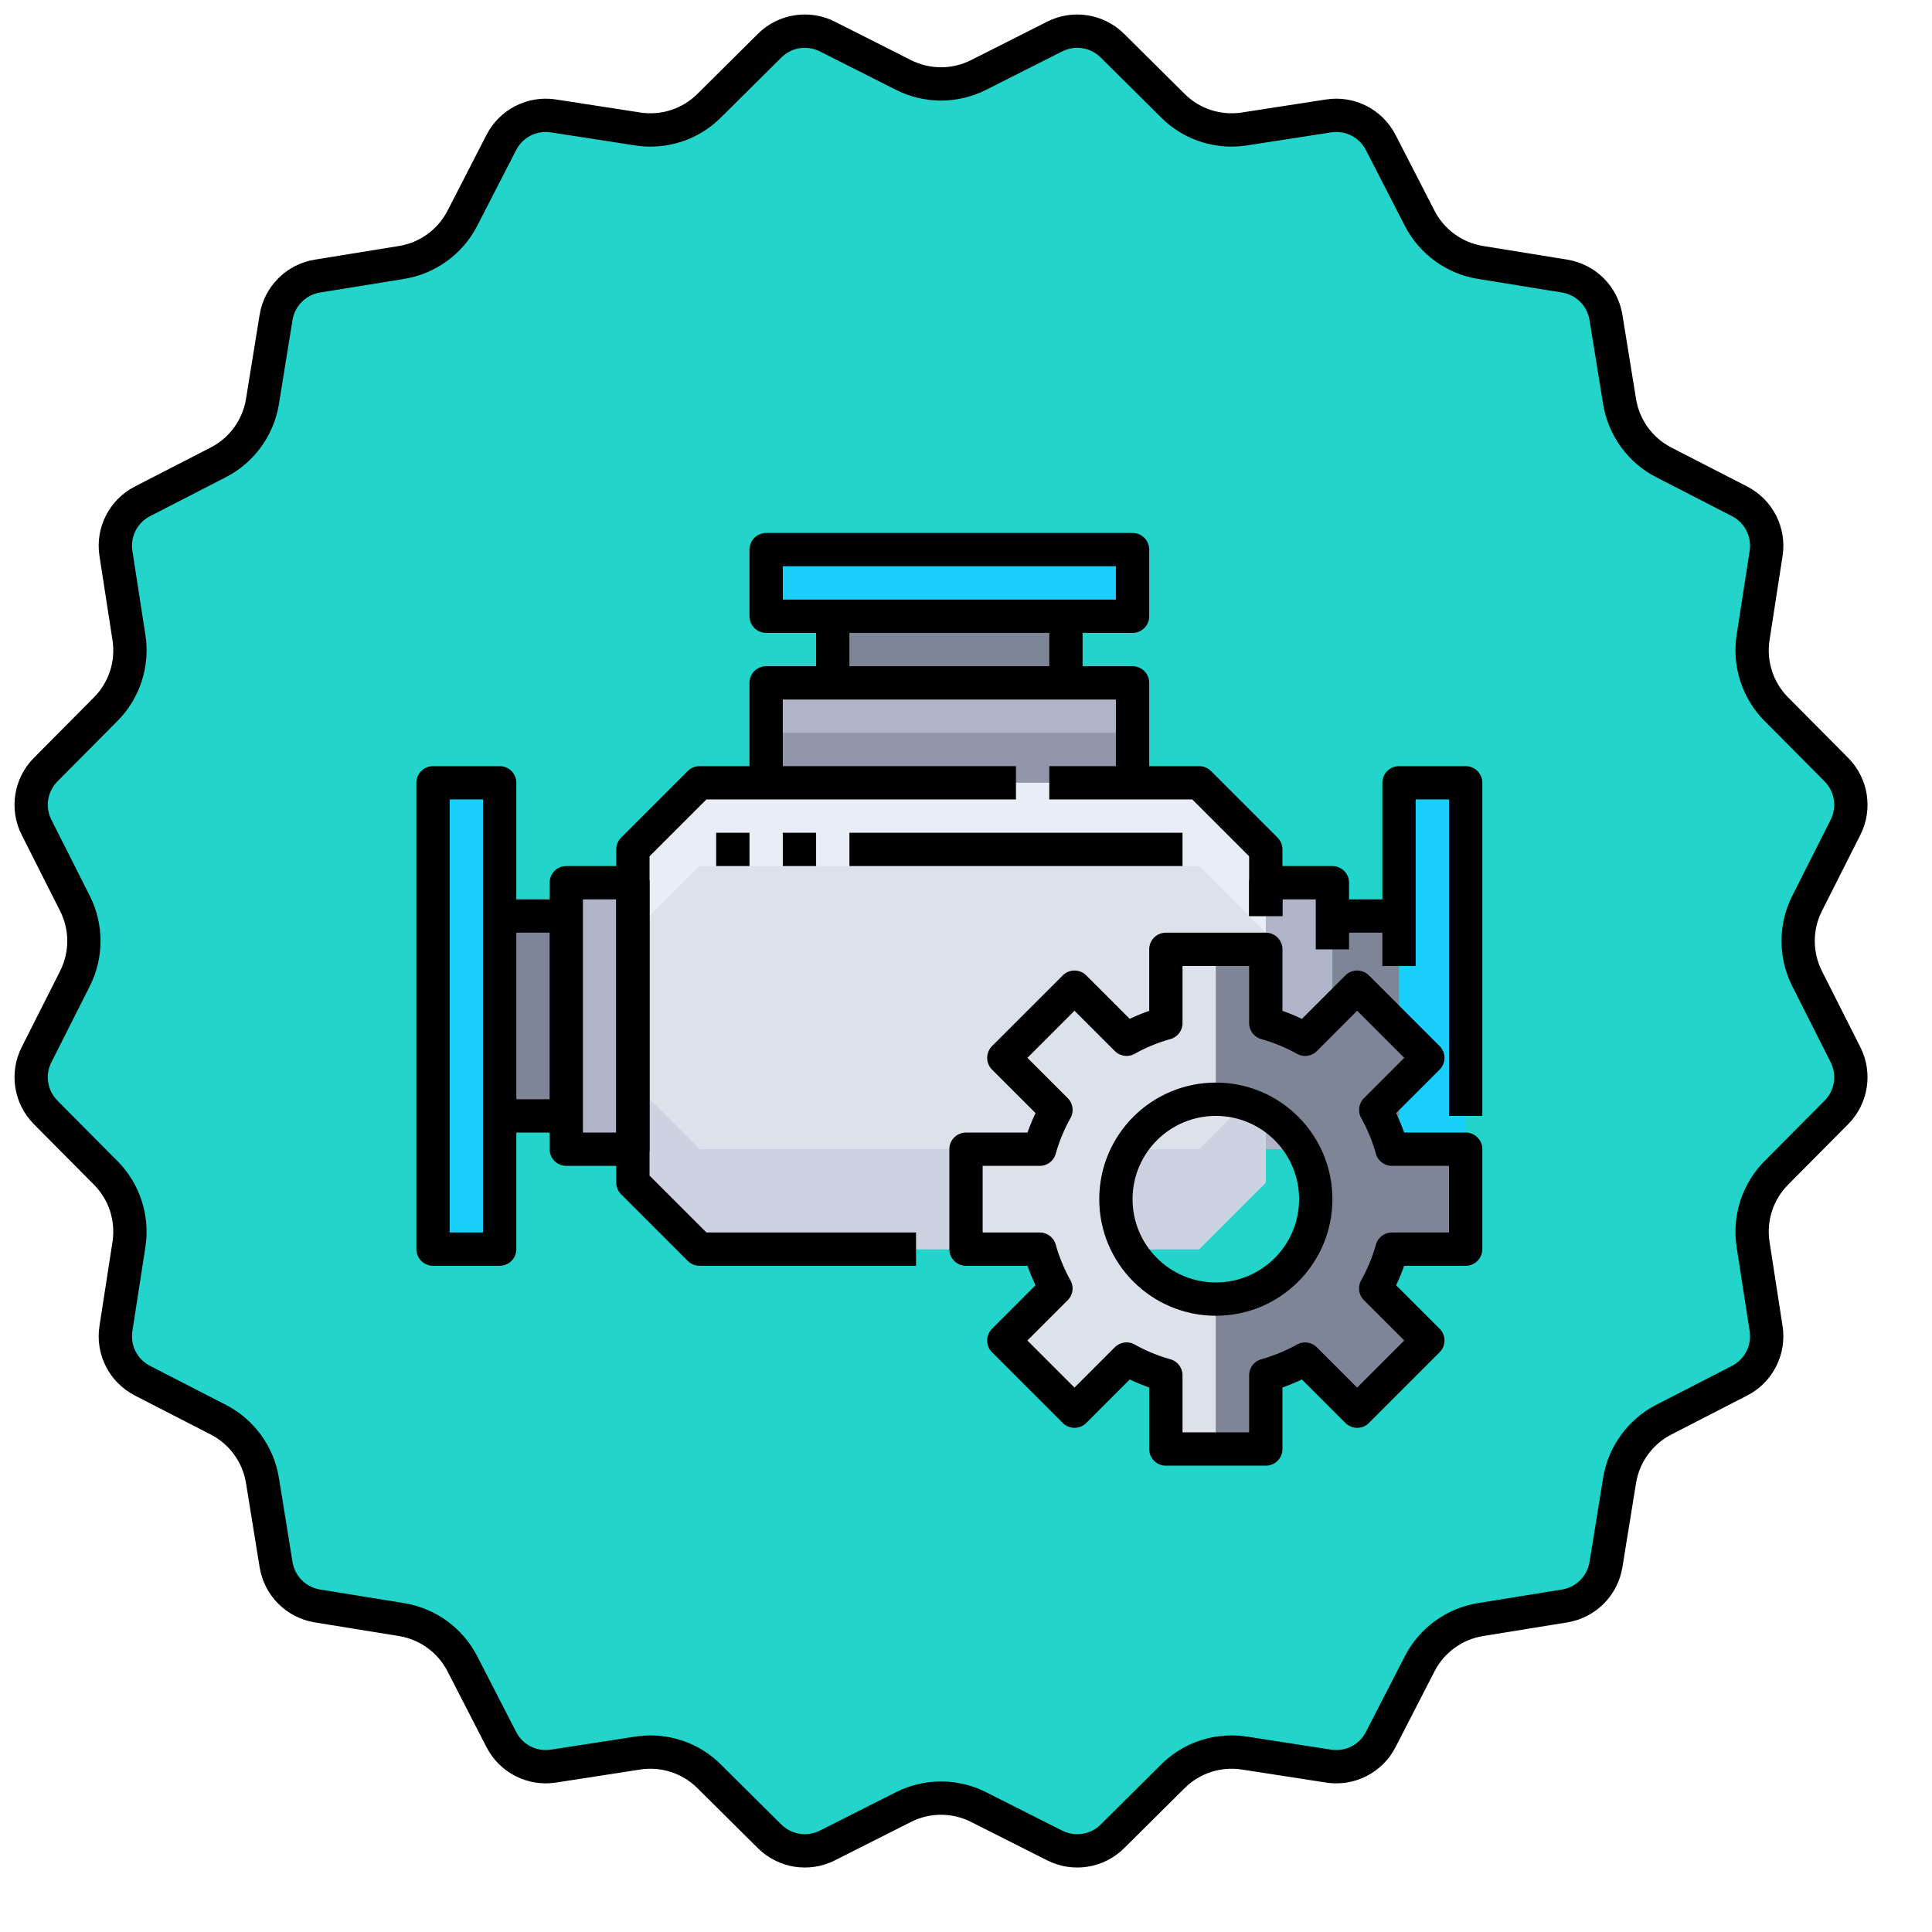 <svg xmlns="http://www.w3.org/2000/svg" xmlns:xlink="http://www.w3.org/1999/xlink" width="116" height="116" viewBox="0 0 116 116"><defs><filter id="Polygon_14" x="0" y="0" width="116" height="116" filterUnits="userSpaceOnUse"><feGaussianBlur></feGaussianBlur></filter><clipPath id="clip-path"><rect id="Rectangle_1340" data-name="Rectangle 1340" width="64" height="56" fill="none"></rect></clipPath></defs><g id="Group_6052" data-name="Group 6052" transform="translate(-1091 -2098)"><g transform="matrix(1, 0, 0, 1, 1091, 2098)" filter="url(#Polygon_14)"><g id="Polygon_14-2" data-name="Polygon 14" fill="#22d4c9"><path d="M 64.676 111.129 C 64.209 111.129 63.742 111.018 63.325 110.807 L 58.754 108.498 C 58.059 108.147 57.279 107.961 56.5 107.961 C 55.721 107.961 54.941 108.147 54.246 108.498 L 49.675 110.807 C 49.258 111.018 48.791 111.129 48.324 111.129 C 47.526 111.129 46.775 110.82 46.209 110.258 L 42.576 106.65 C 41.633 105.714 40.381 105.198 39.053 105.198 C 38.798 105.198 38.54 105.218 38.288 105.257 L 33.228 106.04 C 33.075 106.063 32.921 106.075 32.767 106.075 C 31.639 106.075 30.617 105.451 30.101 104.447 L 27.76 99.893 C 27.037 98.486 25.673 97.495 24.112 97.242 L 19.058 96.424 C 17.781 96.217 16.783 95.219 16.576 93.942 L 15.758 88.888 C 15.505 87.327 14.514 85.963 13.107 85.24 L 8.553 82.899 C 7.402 82.308 6.762 81.051 6.96 79.772 L 7.743 74.712 C 7.985 73.149 7.464 71.547 6.35 70.424 L 2.742 66.791 C 1.83 65.873 1.61 64.48 2.193 63.325 L 4.502 58.754 C 5.215 57.343 5.215 55.657 4.502 54.246 L 2.193 49.675 C 1.61 48.52 1.83 47.127 2.742 46.209 L 6.35 42.576 C 7.464 41.453 7.985 39.85 7.743 38.288 L 6.96 33.228 C 6.762 31.949 7.402 30.692 8.553 30.1 L 13.108 27.76 C 14.514 27.037 15.505 25.673 15.758 24.112 L 16.576 19.058 C 16.783 17.781 17.781 16.783 19.058 16.576 L 24.112 15.757 C 25.674 15.505 27.037 14.514 27.76 13.107 L 30.101 8.553 C 30.617 7.549 31.639 6.925 32.767 6.925 C 32.921 6.925 33.076 6.937 33.228 6.96 L 38.288 7.743 C 38.54 7.782 38.798 7.802 39.053 7.802 C 40.382 7.802 41.633 7.286 42.576 6.35 L 46.209 2.742 C 46.775 2.18 47.526 1.871 48.324 1.871 C 48.791 1.871 49.258 1.982 49.675 2.193 L 54.246 4.502 C 54.941 4.853 55.721 5.039 56.5 5.039 C 57.279 5.039 58.059 4.853 58.754 4.502 L 63.325 2.193 C 63.742 1.982 64.209 1.871 64.676 1.871 C 65.474 1.871 66.225 2.18 66.791 2.742 L 70.424 6.35 C 71.367 7.286 72.619 7.802 73.947 7.802 C 74.202 7.802 74.46 7.782 74.712 7.743 L 79.772 6.96 C 79.925 6.937 80.079 6.925 80.233 6.925 C 81.361 6.925 82.383 7.549 82.899 8.553 L 85.24 13.107 C 85.963 14.514 87.327 15.505 88.888 15.758 L 93.942 16.576 C 95.219 16.783 96.217 17.781 96.424 19.058 L 97.242 24.112 C 97.495 25.673 98.486 27.037 99.893 27.76 L 104.447 30.101 C 105.598 30.692 106.238 31.949 106.04 33.228 L 105.257 38.288 C 105.015 39.851 105.536 41.453 106.65 42.576 L 110.258 46.209 C 111.17 47.127 111.39 48.52 110.807 49.675 L 108.498 54.246 C 107.785 55.657 107.785 57.343 108.498 58.754 L 110.807 63.325 C 111.39 64.48 111.17 65.873 110.258 66.791 L 106.65 70.424 C 105.536 71.547 105.015 73.149 105.257 74.712 L 106.04 79.772 C 106.238 81.051 105.598 82.308 104.447 82.899 L 99.893 85.24 C 98.486 85.963 97.495 87.327 97.242 88.888 L 96.424 93.942 C 96.217 95.219 95.219 96.217 93.942 96.424 L 88.888 97.242 C 87.327 97.495 85.963 98.486 85.24 99.893 L 82.899 104.447 C 82.383 105.451 81.361 106.075 80.233 106.075 C 80.079 106.075 79.925 106.063 79.772 106.04 L 74.712 105.257 C 74.46 105.218 74.202 105.198 73.947 105.198 C 72.619 105.198 71.367 105.714 70.424 106.65 L 66.791 110.258 C 66.225 110.82 65.474 111.129 64.676 111.129 Z" stroke="none"></path><path d="M 48.324 2.871 L 48.324 2.871 C 47.792 2.871 47.291 3.077 46.914 3.452 L 43.28 7.06 C 42.149 8.183 40.647 8.802 39.053 8.802 C 38.747 8.802 38.438 8.778 38.135 8.732 L 33.075 7.948 C 32.973 7.933 32.87 7.925 32.767 7.925 C 32.015 7.925 31.334 8.341 30.99 9.011 L 28.649 13.565 C 27.782 15.252 26.146 16.441 24.272 16.745 L 19.218 17.563 C 18.366 17.701 17.701 18.366 17.563 19.218 L 16.745 24.272 C 16.441 26.146 15.252 27.782 13.565 28.649 L 9.011 30.99 C 8.243 31.384 7.816 32.222 7.948 33.075 L 8.732 38.135 C 9.022 40.01 8.397 41.934 7.06 43.28 L 3.452 46.914 C 2.844 47.526 2.697 48.454 3.086 49.224 L 5.394 53.795 C 6.25 55.489 6.25 57.511 5.394 59.205 L 3.086 63.776 C 2.697 64.546 2.844 65.474 3.452 66.086 L 7.06 69.72 C 8.397 71.066 9.022 72.99 8.731 74.865 L 7.948 79.925 C 7.816 80.778 8.243 81.616 9.011 82.01 L 13.565 84.351 C 15.252 85.218 16.441 86.854 16.745 88.728 L 17.563 93.782 C 17.701 94.634 18.366 95.299 19.218 95.437 L 24.272 96.255 C 26.146 96.559 27.782 97.748 28.649 99.435 L 30.99 103.989 C 31.334 104.659 32.015 105.075 32.767 105.075 C 32.87 105.075 32.973 105.067 33.075 105.052 L 38.135 104.268 C 38.438 104.222 38.746 104.198 39.053 104.198 C 40.647 104.198 42.149 104.817 43.28 105.94 L 46.914 109.548 C 47.291 109.923 47.792 110.129 48.324 110.129 C 48.639 110.129 48.942 110.057 49.224 109.914 L 53.795 107.606 C 54.63 107.184 55.565 106.961 56.5 106.961 C 57.435 106.961 58.37 107.184 59.205 107.606 L 63.776 109.914 C 64.058 110.057 64.361 110.129 64.676 110.129 C 65.208 110.129 65.709 109.923 66.086 109.548 L 69.72 105.94 C 70.851 104.817 72.353 104.198 73.947 104.198 C 74.253 104.198 74.562 104.222 74.865 104.268 L 79.925 105.052 C 80.027 105.067 80.13 105.075 80.233 105.075 C 80.985 105.075 81.666 104.659 82.01 103.989 L 84.351 99.435 C 85.218 97.748 86.854 96.559 88.728 96.255 L 93.782 95.437 C 94.634 95.299 95.299 94.634 95.437 93.782 L 96.255 88.728 C 96.559 86.854 97.748 85.218 99.435 84.351 L 103.989 82.01 C 104.757 81.616 105.184 80.778 105.052 79.925 L 104.268 74.865 C 103.978 72.99 104.603 71.066 105.94 69.72 L 109.548 66.086 C 110.156 65.474 110.303 64.546 109.914 63.776 L 107.606 59.205 C 106.75 57.511 106.75 55.489 107.606 53.795 L 109.914 49.224 C 110.303 48.454 110.156 47.526 109.548 46.914 L 105.94 43.28 C 104.603 41.934 103.978 40.01 104.268 38.135 L 105.052 33.075 C 105.184 32.222 104.757 31.384 103.989 30.99 L 99.435 28.649 C 97.748 27.782 96.559 26.146 96.255 24.272 L 95.437 19.218 C 95.299 18.366 94.634 17.701 93.782 17.563 L 88.728 16.745 C 86.854 16.441 85.218 15.252 84.351 13.565 L 82.01 9.011 C 81.666 8.341 80.985 7.925 80.233 7.925 C 80.13 7.925 80.027 7.933 79.925 7.948 L 74.865 8.732 C 74.562 8.778 74.254 8.802 73.947 8.802 C 72.353 8.802 70.851 8.183 69.72 7.06 L 66.086 3.452 C 65.709 3.077 65.208 2.871 64.676 2.871 C 64.361 2.871 64.058 2.943 63.776 3.086 L 59.205 5.394 C 58.371 5.816 57.435 6.039 56.5 6.039 C 55.565 6.039 54.63 5.816 53.795 5.394 L 49.225 3.086 C 48.942 2.943 48.639 2.871 48.324 2.871 M 48.324 0.871 C 48.937 0.871 49.554 1.011 50.126 1.301 L 54.697 3.609 C 55.831 4.182 57.169 4.182 58.303 3.609 L 62.874 1.301 C 64.411 0.524 66.273 0.819 67.496 2.033 L 71.129 5.64 C 72.031 6.536 73.304 6.949 74.559 6.755 L 79.619 5.972 C 81.322 5.708 83.001 6.564 83.789 8.096 L 86.13 12.65 C 86.71 13.78 87.793 14.567 89.047 14.77 L 94.102 15.589 C 95.802 15.865 97.135 17.198 97.411 18.898 L 98.23 23.953 C 98.433 25.207 99.22 26.29 100.35 26.871 L 104.904 29.211 C 106.436 29.999 107.292 31.678 107.028 33.381 L 106.245 38.441 C 106.051 39.696 106.464 40.969 107.36 41.871 L 110.967 45.504 C 112.181 46.727 112.476 48.589 111.699 50.126 L 109.391 54.697 C 108.818 55.831 108.818 57.169 109.391 58.303 L 111.699 62.874 C 112.476 64.411 112.181 66.273 110.967 67.496 L 107.36 71.129 C 106.464 72.031 106.051 73.304 106.245 74.559 L 107.028 79.619 C 107.292 81.322 106.436 83.001 104.904 83.789 L 100.35 86.13 C 99.22 86.71 98.433 87.793 98.23 89.047 L 97.411 94.102 C 97.135 95.802 95.802 97.135 94.102 97.411 L 89.047 98.23 C 87.793 98.433 86.71 99.22 86.13 100.35 L 83.789 104.904 C 83.001 106.436 81.322 107.292 79.619 107.028 L 74.559 106.245 C 73.304 106.051 72.031 106.464 71.129 107.36 L 67.496 110.967 C 66.273 112.181 64.411 112.476 62.874 111.699 L 58.303 109.391 C 57.169 108.818 55.831 108.818 54.697 109.391 L 50.126 111.699 C 48.589 112.476 46.727 112.181 45.504 110.967 L 41.871 107.36 C 40.969 106.464 39.696 106.051 38.441 106.245 L 33.381 107.028 C 31.678 107.292 29.999 106.436 29.211 104.904 L 26.87 100.35 C 26.29 99.22 25.207 98.433 23.953 98.23 L 18.898 97.411 C 17.198 97.135 15.865 95.802 15.589 94.102 L 14.77 89.047 C 14.567 87.793 13.78 86.71 12.65 86.129 L 8.096 83.789 C 6.564 83.001 5.708 81.322 5.972 79.619 L 6.755 74.559 C 6.949 73.304 6.536 72.031 5.64 71.129 L 2.033 67.496 C 0.819 66.273 0.524 64.411 1.301 62.874 L 3.609 58.303 C 4.182 57.169 4.182 55.831 3.609 54.697 L 1.301 50.126 C 0.524 48.589 0.819 46.727 2.033 45.504 L 5.641 41.871 C 6.536 40.969 6.949 39.696 6.755 38.441 L 5.972 33.381 C 5.708 31.678 6.564 29.999 8.096 29.211 L 12.65 26.87 C 13.78 26.29 14.567 25.207 14.77 23.952 L 15.589 18.898 C 15.865 17.198 17.198 15.865 18.898 15.589 L 23.953 14.77 C 25.207 14.567 26.29 13.78 26.871 12.65 L 29.211 8.096 C 29.999 6.564 31.678 5.708 33.381 5.972 L 38.441 6.755 C 39.696 6.949 40.969 6.536 41.871 5.64 L 45.504 2.033 C 46.272 1.271 47.291 0.871 48.324 0.871 Z" stroke="none" fill="#000"></path></g></g><g id="Group_6045" data-name="Group 6045" transform="translate(1116 2130)"><path id="Path_2092" data-name="Path 2092" d="M5,35v8H1V15H5V35Z" fill="#19cffc"></path><path id="Path_2093" data-name="Path 2093" d="M43,1V5H21V1Z" fill="#19cffc"></path><path id="Path_2094" data-name="Path 2094" d="M63,15V43H59V15Z" fill="#19cffc"></path><path id="Path_2095" data-name="Path 2095" d="M43,9v6H21V9H43Z" fill="#afb4c8"></path><rect id="Rectangle_1333" data-name="Rectangle 1333" width="22" height="3" transform="translate(21 12)" fill="#9196aa"></rect><path id="Path_2096" data-name="Path 2096" d="M13,21V37H9V21Z" fill="#afb4c8"></path><path id="Path_2097" data-name="Path 2097" d="M55,35v2H51V21h4V35Z" fill="#afb4c8"></path><rect id="Rectangle_1334" data-name="Rectangle 1334" width="4" height="12" transform="translate(5 23)" fill="#7e8596"></rect><rect id="Rectangle_1335" data-name="Rectangle 1335" width="4" height="12" transform="translate(55 23)" fill="#7e8596"></rect><rect id="Rectangle_1336" data-name="Rectangle 1336" width="14" height="4" transform="translate(25 5)" fill="#7e8596"></rect><g id="Group_6044" data-name="Group 6044"><g id="Group_6043" data-name="Group 6043" clip-path="url(#clip-path)"><path id="Path_2098" data-name="Path 2098" d="M51,37v2l-4,4H17l-4-4V19l4-4H47l4,4V37Z" fill="#dce1eb"></path><path id="Path_2099" data-name="Path 2099" d="M47,15H17l-4,4v5l4-4H47l4,4V19Z" fill="#e9edf5"></path><path id="Path_2100" data-name="Path 2100" d="M34,37H17l-4-4v6l4,4H47l4-4V33l-4,4Z" fill="#cdd2e1"></path><path id="Path_2101" data-name="Path 2101" d="M42,40a6,6,0,0,1,6-6V25H45v4.42a11.4,11.4,0,0,0-2.36.98l-3.13-3.13-4.24,4.24,3.13,3.13A11.4,11.4,0,0,0,37.42,37H33v6h4.42a11.4,11.4,0,0,0,.98,2.36l-3.13,3.13,4.24,4.24,3.13-3.13a11.4,11.4,0,0,0,2.36.98V55h3V46a6,6,0,0,1-6-6" fill="#dce1eb"></path><path id="Path_2102" data-name="Path 2102" d="M63,43V37H58.58a11.4,11.4,0,0,0-.98-2.36l3.13-3.13-4.24-4.24L53.36,30.4A11.4,11.4,0,0,0,51,29.42V25H48v9a6,6,0,0,1,0,12v9h3V50.58a11.4,11.4,0,0,0,2.36-.98l3.13,3.13,4.24-4.24L57.6,45.36A11.4,11.4,0,0,0,58.58,43Z" fill="#7e8596"></path><path id="Path_2103" data-name="Path 2103" d="M51,23V19l-4-4H38" fill="none" stroke="#000" stroke-linejoin="round" stroke-width="2"></path><path id="Path_2104" data-name="Path 2104" d="M36,15H17l-4,4V39l4,4H30" fill="none" stroke="#000" stroke-linejoin="round" stroke-width="2"></path><path id="Path_2105" data-name="Path 2105" d="M43,15V9H21v6" fill="none" stroke="#000" stroke-linejoin="round" stroke-width="2"></path><rect id="Rectangle_1337" data-name="Rectangle 1337" width="22" height="4" transform="translate(21 1)" fill="none" stroke="#000" stroke-linejoin="round" stroke-width="2"></rect><line id="Line_104" data-name="Line 104" y2="4" transform="translate(25 5)" fill="none" stroke="#000" stroke-linejoin="round" stroke-width="2"></line><line id="Line_105" data-name="Line 105" y2="4" transform="translate(39 5)" fill="none" stroke="#000" stroke-linejoin="round" stroke-width="2"></line><path id="Path_2106" data-name="Path 2106" d="M51,23V21h4v4" fill="none" stroke="#000" stroke-linejoin="round" stroke-width="2"></path><rect id="Rectangle_1338" data-name="Rectangle 1338" width="4" height="16" transform="translate(9 21)" fill="none" stroke="#000" stroke-linejoin="round" stroke-width="2"></rect><line id="Line_106" data-name="Line 106" x1="4" transform="translate(5 35)" fill="none" stroke="#000" stroke-linejoin="round" stroke-width="2"></line><rect id="Rectangle_1339" data-name="Rectangle 1339" width="4" height="28" transform="translate(1 15)" fill="none" stroke="#000" stroke-linejoin="round" stroke-width="2"></rect><line id="Line_107" data-name="Line 107" x1="4" transform="translate(5 23)" fill="none" stroke="#000" stroke-linejoin="round" stroke-width="2"></line><line id="Line_108" data-name="Line 108" x2="4" transform="translate(55 23)" fill="none" stroke="#000" stroke-linejoin="round" stroke-width="2"></line><path id="Path_2107" data-name="Path 2107" d="M59,26V15h4V35" fill="none" stroke="#000" stroke-linejoin="round" stroke-width="2"></path><path id="Path_2108" data-name="Path 2108" d="M63,43V37H58.575a10.91,10.91,0,0,0-.973-2.359l3.126-3.126-4.243-4.243L53.359,30.4A10.91,10.91,0,0,0,51,29.425V25H45v4.425a10.91,10.91,0,0,0-2.359.973l-3.126-3.126-4.243,4.243L38.4,34.641A10.91,10.91,0,0,0,37.425,37H33v6h4.425a10.91,10.91,0,0,0,.973,2.359l-3.126,3.126,4.243,4.243L42.641,49.6A10.91,10.91,0,0,0,45,50.575V55h6V50.575a10.91,10.91,0,0,0,2.359-.973l3.126,3.126,4.243-4.243L57.6,45.359A10.91,10.91,0,0,0,58.575,43Z" fill="none" stroke="#000" stroke-linejoin="round" stroke-width="2"></path><circle id="Ellipse_26" data-name="Ellipse 26" cx="6" cy="6" r="6" transform="translate(42 34)" fill="none" stroke="#000" stroke-linejoin="round" stroke-width="2"></circle><line id="Line_109" data-name="Line 109" x2="2" transform="translate(18 19)" fill="none" stroke="#000" stroke-linejoin="round" stroke-width="2"></line><line id="Line_110" data-name="Line 110" x2="2" transform="translate(22 19)" fill="none" stroke="#000" stroke-linejoin="round" stroke-width="2"></line><line id="Line_111" data-name="Line 111" x2="20" transform="translate(26 19)" fill="none" stroke="#000" stroke-linejoin="round" stroke-width="2"></line></g></g></g></g></svg>